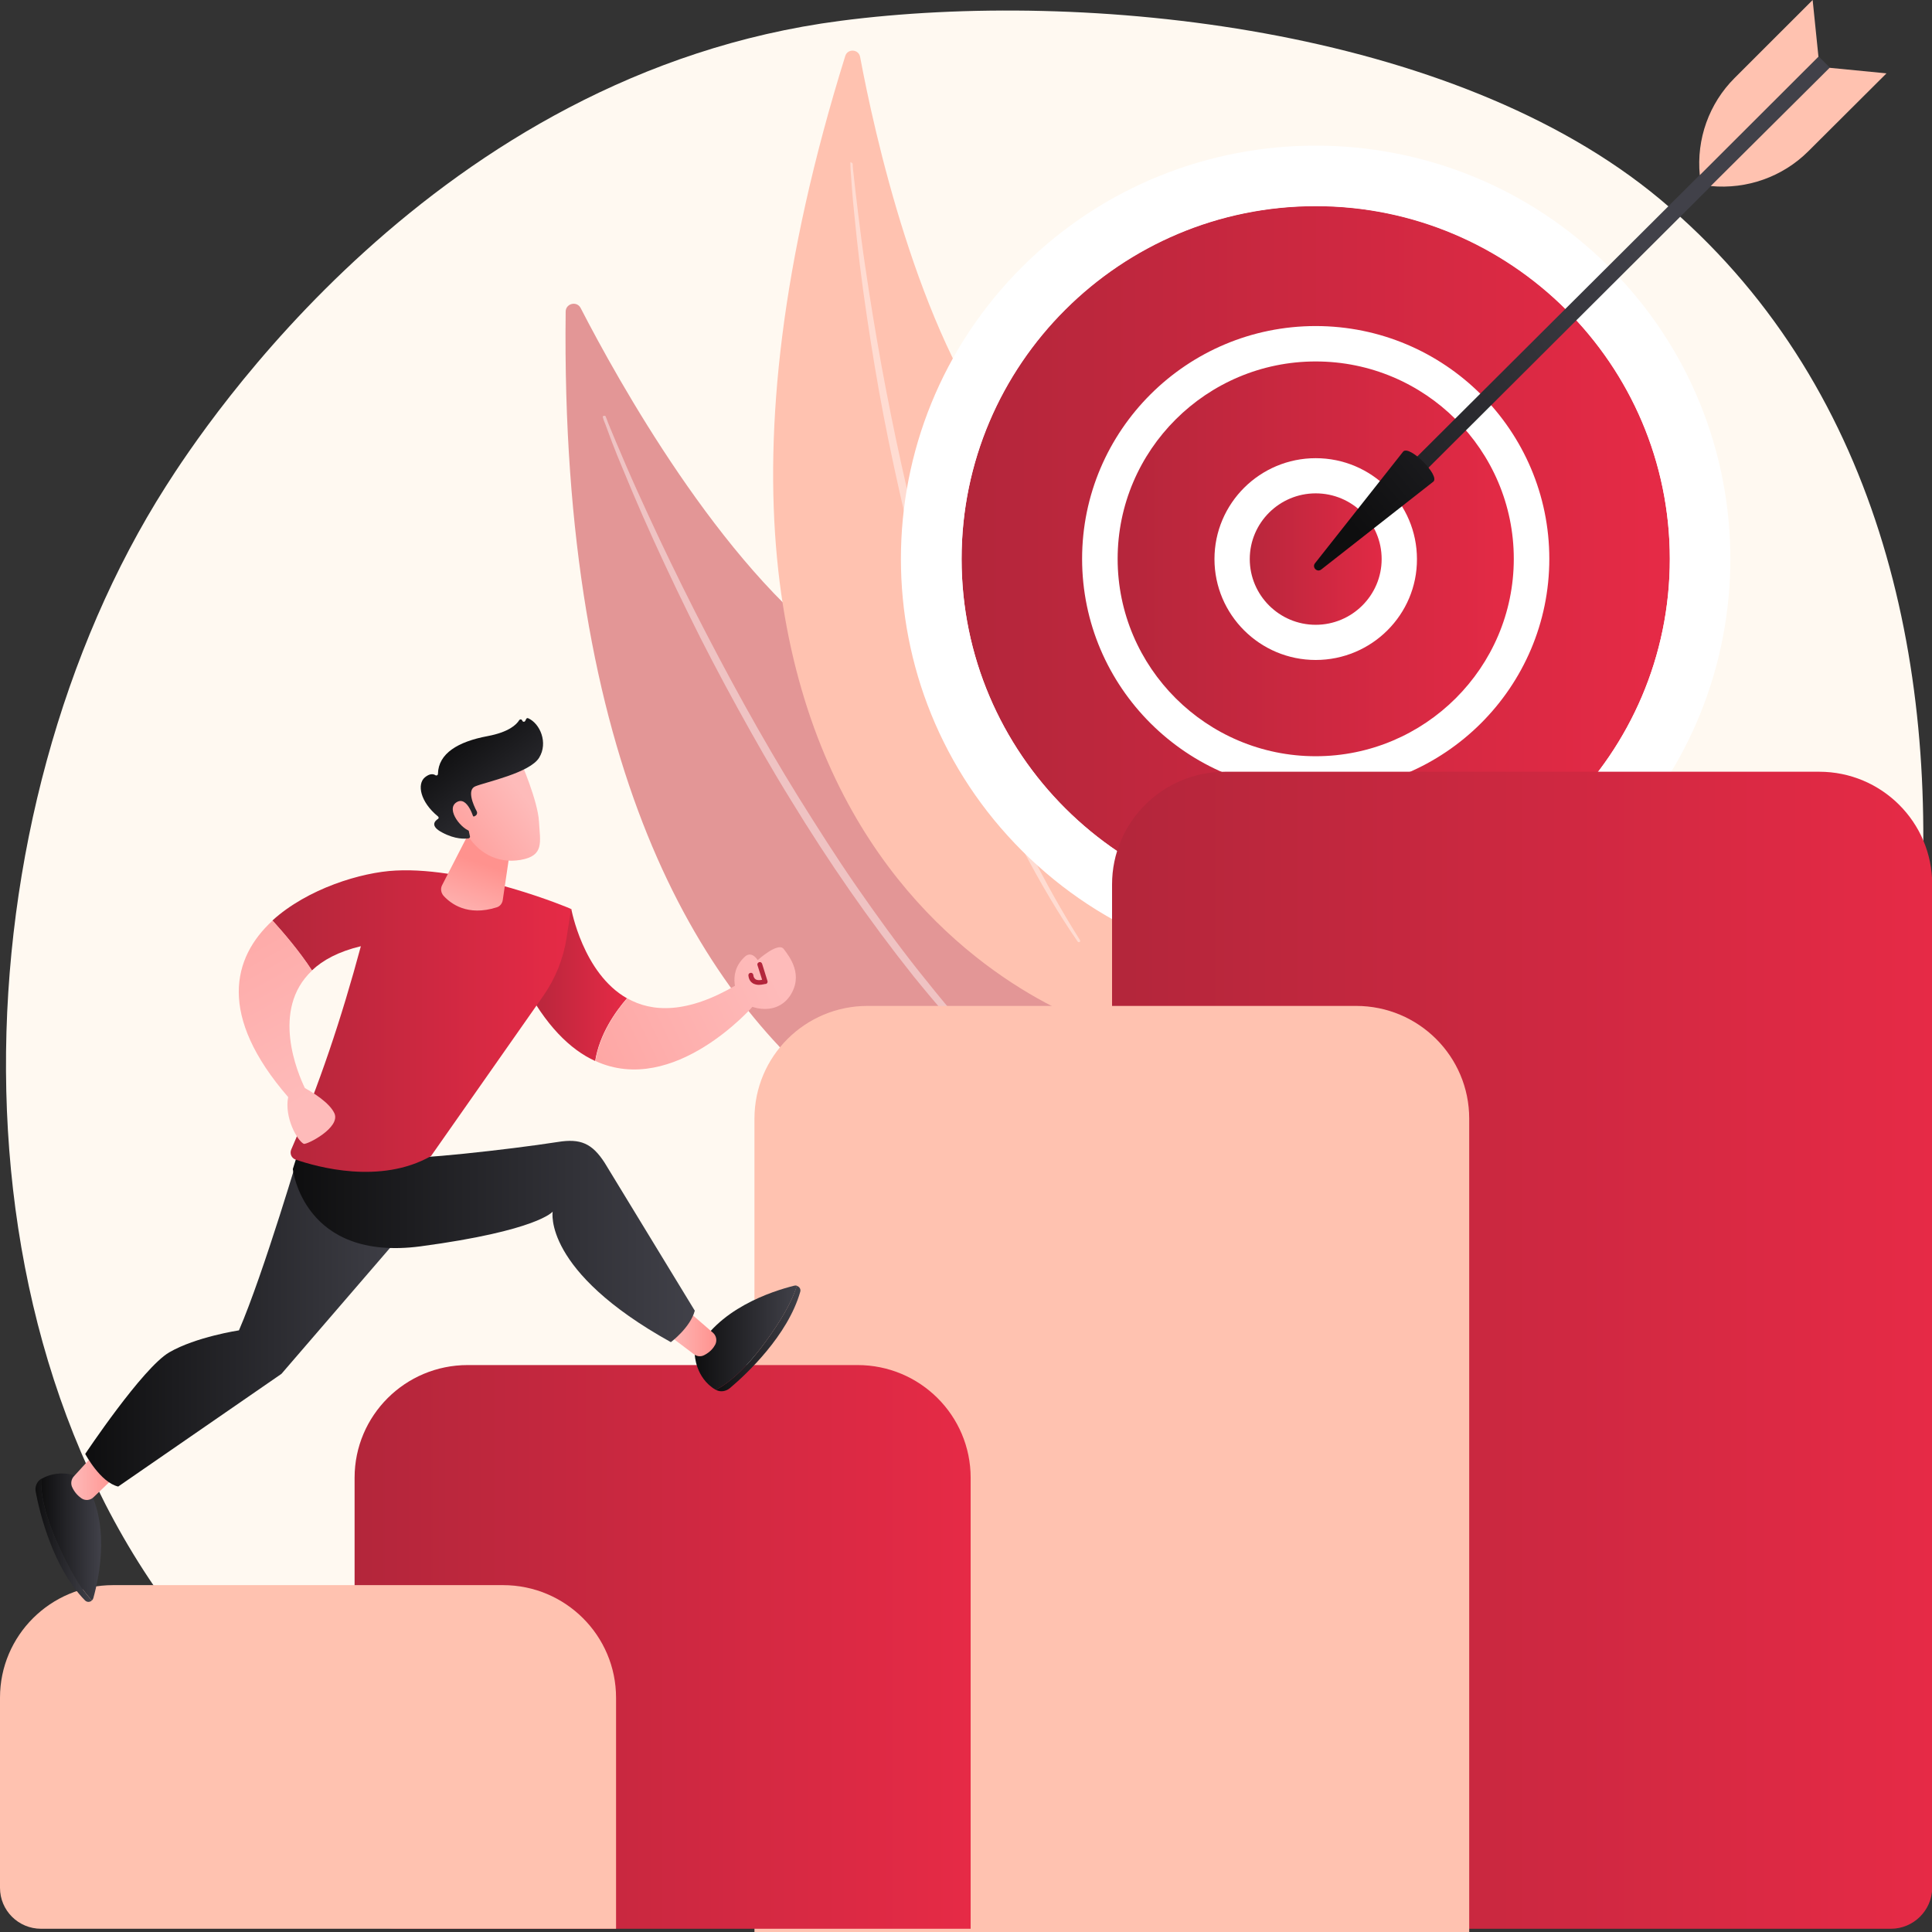<svg width="170" height="170" viewBox="0 0 170 170" fill="none" xmlns="http://www.w3.org/2000/svg">
<rect x="0" y="0" width="170" height="170" fill="#333333" stroke="none"/>
<g clip-path="url(#clip0)">
<path d="M148.341 140.964C145.317 144.833 137.369 152.998 134.754 154.688C111.44 169.735 77.317 164.95 69.818 163.423C58.744 161.183 33.142 163.077 17.654 144.935C-5.762 117.487 -3.576 71.327 14.589 42.8C17.919 37.567 38.27 6.475 73.946 1.833C95.523 -0.977 127.868 2.342 146.094 17.552C184.344 49.499 167.977 115.879 148.341 140.964Z" fill="#FFF9F1"/>
<path d="M49.774 27.427C49.774 26.694 50.775 26.45 51.102 27.122C54.351 33.434 63.382 49.683 73.701 57.196C90.517 69.433 104.636 91.954 98.404 106.37C98.404 106.37 48.814 107.286 49.774 27.427Z" fill="#E39696"/>
<path opacity="0.43" d="M53.044 36.712C53.105 36.936 53.166 37.099 53.248 37.282L53.452 37.832L53.861 38.932C54.147 39.665 54.433 40.398 54.739 41.11C55.332 42.556 55.945 44.002 56.578 45.447C57.845 48.318 59.173 51.149 60.563 53.979C61.932 56.789 63.403 59.578 64.915 62.327C66.427 65.076 67.98 67.805 69.635 70.472C72.904 75.827 76.48 80.999 80.403 85.927C82.385 88.37 84.448 90.752 86.635 93.012C88.841 95.252 91.13 97.41 93.582 99.386C93.643 99.426 93.704 99.426 93.766 99.365C93.807 99.304 93.807 99.243 93.745 99.202C91.396 97.146 89.148 94.967 87.003 92.666C84.857 90.386 82.855 87.983 80.914 85.54C78.972 83.096 77.134 80.551 75.356 77.985C73.578 75.42 71.903 72.773 70.248 70.126C66.958 64.811 63.955 59.314 61.114 53.735C59.705 50.945 58.336 48.135 57.028 45.285C56.374 43.859 55.72 42.434 55.107 41.008L54.188 38.85L53.738 37.771L53.513 37.221C53.452 37.038 53.37 36.855 53.309 36.692V36.672C53.289 36.61 53.227 36.57 53.146 36.59C53.064 36.57 53.044 36.651 53.044 36.712Z" fill="white"/>
<path d="M74.375 4.928C74.579 4.256 75.56 4.317 75.683 5.009C76.929 11.667 80.75 29.036 88.167 38.728C100.222 54.508 107.006 79.004 97.341 90.528C97.341 90.549 51.633 77.884 74.375 4.928Z" fill="#FFC2B0"/>
<path opacity="0.43" d="M74.825 14.335C74.825 14.559 74.845 14.722 74.845 14.925L74.886 15.495L74.968 16.615C75.029 17.369 75.09 18.102 75.172 18.855C75.315 20.341 75.478 21.828 75.662 23.334C76.03 26.307 76.48 29.28 76.97 32.233C77.46 35.185 78.033 38.138 78.666 41.07C79.299 44.002 79.974 46.934 80.75 49.825C82.283 55.628 84.142 61.35 86.41 66.929C87.575 69.698 88.801 72.447 90.19 75.114C91.6 77.761 93.112 80.368 94.828 82.852C94.869 82.913 94.951 82.913 94.992 82.893C95.053 82.852 95.053 82.791 95.033 82.73C93.439 80.205 91.968 77.578 90.64 74.911C89.311 72.243 88.126 69.495 87.023 66.705C85.92 63.936 84.918 61.105 83.999 58.275C83.079 55.425 82.262 52.554 81.465 49.683C79.912 43.9 78.646 38.056 77.563 32.172C77.031 29.219 76.541 26.267 76.112 23.314C75.887 21.828 75.703 20.341 75.519 18.875L75.254 16.656L75.131 15.536L75.07 14.986C75.049 14.803 75.029 14.599 75.029 14.457V14.436C75.029 14.375 74.968 14.314 74.906 14.314C74.886 14.213 74.845 14.253 74.825 14.335Z" fill="white"/>
<path d="M141.569 74.894C155.82 60.693 155.82 37.667 141.569 23.465C127.318 9.264 104.212 9.264 89.961 23.465C75.71 37.667 75.71 60.693 89.961 74.894C104.212 89.096 127.318 89.096 141.569 74.894Z" fill="white"/>
<path d="M115.771 80.225C132.98 80.225 146.931 66.323 146.931 49.174C146.931 32.024 132.98 18.122 115.771 18.122C98.562 18.122 84.611 32.024 84.611 49.174C84.611 66.323 98.562 80.225 115.771 80.225Z" fill="url(#paint0_linear)"/>
<path d="M115.771 81.773C97.729 81.773 83.059 67.153 83.059 49.174C83.059 31.194 97.729 16.575 115.771 16.575C133.813 16.575 148.484 31.194 148.484 49.174C148.484 67.153 133.813 81.773 115.771 81.773ZM115.771 18.142C98.587 18.142 84.612 32.07 84.612 49.194C84.612 66.318 98.587 80.246 115.771 80.246C132.955 80.246 146.931 66.318 146.931 49.194C146.931 32.07 132.955 18.142 115.771 18.142Z" fill="white"/>
<path d="M115.772 68.09C126.255 68.09 134.753 59.621 134.753 49.174C134.753 38.727 126.255 30.258 115.772 30.258C105.288 30.258 96.79 38.727 96.79 49.174C96.79 59.621 105.288 68.09 115.772 68.09Z" fill="url(#paint1_linear)"/>
<path d="M115.772 69.657C104.452 69.657 95.216 60.474 95.216 49.174C95.216 37.873 104.431 28.69 115.772 28.69C127.112 28.69 136.327 37.873 136.327 49.174C136.327 60.474 127.112 69.657 115.772 69.657ZM115.772 31.805C106.168 31.805 98.343 39.604 98.343 49.174C98.343 58.744 106.168 66.542 115.772 66.542C125.375 66.542 133.201 58.744 133.201 49.174C133.201 39.604 125.395 31.805 115.772 31.805Z" fill="white"/>
<path d="M115.771 56.504C119.834 56.504 123.127 53.222 123.127 49.174C123.127 45.125 119.834 41.843 115.771 41.843C111.709 41.843 108.416 45.125 108.416 49.174C108.416 53.222 111.709 56.504 115.771 56.504Z" fill="url(#paint2_linear)"/>
<path d="M115.771 58.072C110.847 58.072 106.863 54.081 106.863 49.194C106.863 44.287 110.868 40.316 115.771 40.316C120.696 40.316 124.68 44.307 124.68 49.194C124.701 54.081 120.696 58.072 115.771 58.072ZM115.771 43.411C112.584 43.411 109.969 45.997 109.969 49.194C109.969 52.37 112.564 54.977 115.771 54.977C118.959 54.977 121.574 52.391 121.574 49.194C121.574 45.997 118.979 43.411 115.771 43.411Z" fill="white"/>
<path d="M160.029 4.968L161.009 5.946L123.761 43.085L122.78 42.088L160.029 4.968Z" fill="url(#paint3_linear)"/>
<path d="M123.475 39.726C124.047 39.156 126.703 41.823 126.131 42.373L116.262 50.11C115.894 50.395 115.424 49.927 115.71 49.56L123.475 39.726Z" fill="url(#paint4_linear)"/>
<path d="M160.989 5.966L165.995 6.455L159.11 13.316C156.862 15.556 153.715 16.676 150.528 16.371L160.989 5.966Z" fill="#FFC2B0"/>
<path d="M160.008 4.989L159.498 0L152.632 6.862C150.385 9.102 149.261 12.237 149.567 15.414L160.008 4.989Z" fill="#FFC2B0"/>
<path d="M166.383 169.715H97.852V77.823C97.852 72.345 102.306 67.906 107.803 67.906H160.07C165.566 67.906 170.02 72.345 170.02 77.823V166.111C170 168.106 168.365 169.715 166.383 169.715Z" fill="url(#paint5_linear)"/>
<path d="M129.257 170H66.386V98.429C66.386 92.951 70.84 88.512 76.337 88.512H119.327C124.823 88.512 129.278 92.951 129.278 98.429V170H129.257Z" fill="#FFC2B0"/>
<path d="M85.388 169.715H34.817C32.815 169.715 31.201 168.106 31.201 166.111V130.03C31.201 124.553 35.655 120.114 41.151 120.114H75.458C80.954 120.114 85.409 124.553 85.409 130.03V169.715H85.388Z" fill="url(#paint6_linear)"/>
<path d="M54.188 169.715H3.617C1.614 169.715 0 168.106 0 166.111V149.374C0 143.917 4.454 139.478 9.951 139.478H44.257C49.754 139.478 54.208 143.917 54.208 149.394V169.715H54.188Z" fill="#FFC2B0"/>
<path d="M50.265 79.96L46.035 86.436C47.997 90.243 50.183 92.361 52.369 93.359C52.758 90.976 54.147 89.022 55.169 87.841C51.286 85.641 50.265 79.96 50.265 79.96Z" fill="url(#paint7_linear)"/>
<path d="M64.772 86.68C60.461 89.225 57.355 89.082 55.189 87.841C54.167 89.021 52.778 90.976 52.39 93.359C59.316 96.535 66.263 88.533 66.263 88.533L64.772 86.68Z" fill="url(#paint8_linear)"/>
<path d="M65.017 87.779C65.017 87.779 63.852 85.743 65.528 84.196C65.528 84.196 66.059 83.585 66.672 84.481C66.672 84.481 68.47 82.852 68.961 83.503C69.451 84.155 70.759 85.784 69.492 87.657C68.184 89.531 65.589 88.696 65.017 87.779Z" fill="url(#paint9_linear)"/>
<path d="M66.774 86.659C66.611 86.659 66.427 86.619 66.263 86.537C66.1 86.436 65.896 86.252 65.855 85.845C65.834 85.723 65.916 85.621 66.039 85.601C66.161 85.58 66.263 85.662 66.284 85.784C66.304 85.967 66.365 86.089 66.488 86.171C66.652 86.273 66.876 86.252 67.06 86.212L66.652 84.929C66.611 84.827 66.672 84.705 66.795 84.664C66.897 84.623 67.019 84.684 67.06 84.807L67.53 86.313C67.571 86.415 67.51 86.537 67.408 86.578C67.346 86.558 67.081 86.659 66.774 86.659Z" fill="#B3263B"/>
<path d="M3.617 130.132C3.249 130.356 3.045 130.824 3.147 131.292C3.494 133.125 4.659 137.951 7.479 140.822C7.662 141.005 7.928 140.985 8.092 140.822C7.376 140.089 6.498 138.826 5.456 136.668C3.862 133.369 3.576 131.333 3.617 130.132Z" fill="url(#paint10_linear)"/>
<path d="M7.254 130.071C7.254 130.071 5.435 129.093 3.637 130.132C3.637 130.132 3.637 130.132 3.617 130.132C3.576 131.333 3.862 133.369 5.456 136.668C6.498 138.806 7.377 140.089 8.092 140.822C8.153 140.761 8.194 140.7 8.214 140.618C8.725 138.785 9.849 133.715 7.254 130.071Z" fill="url(#paint11_linear)"/>
<path d="M9.869 130.172L8.234 131.74C7.948 132.025 7.499 132.066 7.172 131.842C6.886 131.639 6.559 131.333 6.334 130.824C6.211 130.519 6.273 130.152 6.498 129.908L8.132 128.116C8.52 127.688 9.215 127.749 9.522 128.258L10.032 129.114C10.216 129.46 10.155 129.908 9.869 130.172Z" fill="url(#paint12_linear)"/>
<path d="M62.994 122.293C63.382 122.517 63.893 122.435 64.24 122.13C65.671 120.928 69.308 117.528 70.411 113.679C70.493 113.435 70.329 113.191 70.105 113.15C69.819 114.127 69.144 115.532 67.775 117.487C65.691 120.48 64.057 121.743 62.994 122.293Z" fill="url(#paint13_linear)"/>
<path d="M61.135 119.177C61.135 119.177 61.176 121.234 62.974 122.292C62.974 122.292 62.974 122.292 62.994 122.292C64.077 121.743 65.691 120.48 67.796 117.467C69.165 115.512 69.819 114.127 70.125 113.13C70.043 113.109 69.982 113.109 69.88 113.13C68.021 113.598 63.035 115.146 61.135 119.177Z" fill="url(#paint14_linear)"/>
<path d="M61.012 115.777L62.728 117.263C63.035 117.528 63.117 117.955 62.933 118.322C62.769 118.627 62.483 118.974 61.972 119.238C61.666 119.401 61.319 119.36 61.053 119.157L59.112 117.691C58.642 117.345 58.662 116.652 59.132 116.306L59.95 115.716C60.256 115.492 60.706 115.512 61.012 115.777Z" fill="url(#paint15_linear)"/>
<path d="M26.542 100.689C26.542 100.689 23.191 112.071 21.026 117.06C21.026 117.06 17.245 117.63 14.896 118.994C12.546 120.358 7.499 127.933 7.499 127.933C7.499 127.933 8.827 130.437 10.4 130.804L24.765 120.888L36.227 107.591L35.676 101.422L26.542 100.689Z" fill="url(#paint16_linear)"/>
<path d="M26.746 99.752L25.766 102.867C25.766 102.867 26.665 111.032 37.004 109.668C47.343 108.284 48.63 106.614 48.63 106.614C48.63 106.614 47.731 111.827 59.03 118.098C59.03 118.098 60.746 116.815 61.135 115.329L53.207 102.318C52.103 100.607 51.082 100.159 49.079 100.485C44.625 101.177 36.309 102.073 35.042 101.87L26.746 99.752Z" fill="url(#paint17_linear)"/>
<path d="M34.818 76.601C31.814 76.743 27.053 78.189 23.968 80.999C24.908 82.037 26.358 83.727 27.441 85.397C28.402 84.481 29.791 83.727 31.753 83.259C30.057 89.571 28.054 95.578 25.623 101.157C25.48 101.503 25.643 101.91 26.011 102.033C27.891 102.684 33.469 104.252 37.923 101.727L47.813 87.617C48.875 86.089 49.57 84.359 49.856 82.526L50.244 79.981C50.265 79.96 41.397 76.255 34.818 76.601Z" fill="url(#paint18_linear)"/>
<path d="M29.424 97.96C28.994 97.024 27.523 96.128 26.828 95.741C26.215 94.478 23.784 88.838 27.462 85.397C26.379 83.727 24.928 82.037 23.988 80.999C20.433 84.257 19.146 89.368 25.357 96.535C25.01 98.306 26.134 100.343 26.726 100.648C26.992 100.75 29.996 99.223 29.424 97.96Z" fill="url(#paint19_linear)"/>
<path d="M41.499 72.834L38.904 77.884C38.741 78.189 38.802 78.556 39.027 78.82C39.66 79.513 41.132 80.653 43.706 79.838C43.992 79.757 44.196 79.492 44.237 79.207L44.912 74.626L41.499 72.834Z" fill="url(#paint20_linear)"/>
<path d="M45.81 66.99C45.81 66.99 47.322 70.452 47.425 72.284C47.527 74.096 47.915 75.298 45.81 75.664C43.706 76.031 41.908 74.972 40.947 73.16C40.947 73.16 39.435 70.37 39.783 69.21C40.13 68.069 45.81 66.99 45.81 66.99Z" fill="url(#paint21_linear)"/>
<path d="M41.683 71.856L41.806 71.795C41.949 71.734 42.03 71.551 41.949 71.388C41.642 70.818 41.07 69.495 41.826 69.189C42.786 68.802 46.628 68.008 47.445 66.664C48.242 65.361 47.527 63.671 46.484 63.203C46.423 63.162 46.321 63.203 46.301 63.264L46.219 63.427C46.158 63.549 45.994 63.529 45.953 63.406C45.912 63.284 45.769 63.264 45.688 63.366C45.443 63.773 44.748 64.424 42.909 64.771C40.293 65.259 38.577 66.298 38.536 68.09C38.536 68.212 38.414 68.273 38.312 68.212C38.128 68.09 37.821 68.049 37.392 68.395C36.677 68.986 36.963 70.553 38.536 71.836C38.618 71.897 38.618 72.019 38.536 72.06C38.25 72.243 37.821 72.691 38.924 73.261C40.069 73.872 40.906 73.811 41.233 73.77C41.315 73.75 41.376 73.669 41.356 73.608L41.009 72.019C40.988 71.938 41.049 71.836 41.152 71.836H41.683V71.856Z" fill="url(#paint22_linear)"/>
<path d="M41.744 72.182C41.744 72.182 41.172 69.963 40.17 70.594C39.169 71.225 40.681 73.078 41.499 73.16L41.744 72.182Z" fill="url(#paint23_linear)"/>
</g>
<defs>
<linearGradient id="paint0_linear" x1="84.611" y1="80.225" x2="146.931" y2="80.225" gradientUnits="userSpaceOnUse">
<stop stop-color="#B3263B"/>
<stop offset="1" stop-color="#E62A46"/>
</linearGradient>
<linearGradient id="paint1_linear" x1="96.79" y1="68.09" x2="134.753" y2="68.09" gradientUnits="userSpaceOnUse">
<stop stop-color="#B3263B"/>
<stop offset="1" stop-color="#E62A46"/>
</linearGradient>
<linearGradient id="paint2_linear" x1="108.416" y1="56.504" x2="123.127" y2="56.504" gradientUnits="userSpaceOnUse">
<stop stop-color="#B3263B"/>
<stop offset="1" stop-color="#E62A46"/>
</linearGradient>
<linearGradient id="paint3_linear" x1="105.296" y1="46.086" x2="145.063" y2="21.945" gradientUnits="userSpaceOnUse">
<stop stop-color="#0E0E0F"/>
<stop offset="1" stop-color="#414149"/>
</linearGradient>
<linearGradient id="paint4_linear" x1="118.727" y1="46.076" x2="146.849" y2="22.668" gradientUnits="userSpaceOnUse">
<stop stop-color="#0E0E0F"/>
<stop offset="1" stop-color="#414149"/>
</linearGradient>
<linearGradient id="paint5_linear" x1="97.852" y1="169.715" x2="170.02" y2="169.715" gradientUnits="userSpaceOnUse">
<stop stop-color="#B3263B"/>
<stop offset="1" stop-color="#E62A46"/>
</linearGradient>
<linearGradient id="paint6_linear" x1="31.201" y1="169.715" x2="85.409" y2="169.715" gradientUnits="userSpaceOnUse">
<stop stop-color="#B3263B"/>
<stop offset="1" stop-color="#E62A46"/>
</linearGradient>
<linearGradient id="paint7_linear" x1="46.035" y1="93.359" x2="55.169" y2="93.359" gradientUnits="userSpaceOnUse">
<stop stop-color="#B3263B"/>
<stop offset="1" stop-color="#E62A46"/>
</linearGradient>
<linearGradient id="paint8_linear" x1="67.934" y1="85.508" x2="36.265" y2="100.903" gradientUnits="userSpaceOnUse">
<stop stop-color="#FEBBBA"/>
<stop offset="1" stop-color="#FF928E"/>
</linearGradient>
<linearGradient id="paint9_linear" x1="68.085" y1="85.819" x2="36.416" y2="101.214" gradientUnits="userSpaceOnUse">
<stop stop-color="#FEBBBA"/>
<stop offset="1" stop-color="#FF928E"/>
</linearGradient>
<linearGradient id="paint10_linear" x1="3.114" y1="135.548" x2="8.079" y2="135.548" gradientUnits="userSpaceOnUse">
<stop stop-color="#0E0E0F"/>
<stop offset="1" stop-color="#414149"/>
</linearGradient>
<linearGradient id="paint11_linear" x1="3.61" y1="135.237" x2="8.893" y2="135.237" gradientUnits="userSpaceOnUse">
<stop stop-color="#0E0E0F"/>
<stop offset="1" stop-color="#414149"/>
</linearGradient>
<linearGradient id="paint12_linear" x1="6.247" y1="129.914" x2="10.132" y2="129.914" gradientUnits="userSpaceOnUse">
<stop stop-color="#FEBBBA"/>
<stop offset="1" stop-color="#FF928E"/>
</linearGradient>
<linearGradient id="paint13_linear" x1="62.989" y1="117.785" x2="70.431" y2="117.785" gradientUnits="userSpaceOnUse">
<stop stop-color="#0E0E0F"/>
<stop offset="1" stop-color="#414149"/>
</linearGradient>
<linearGradient id="paint14_linear" x1="61.135" y1="117.716" x2="70.108" y2="117.716" gradientUnits="userSpaceOnUse">
<stop stop-color="#0E0E0F"/>
<stop offset="1" stop-color="#414149"/>
</linearGradient>
<linearGradient id="paint15_linear" x1="58.756" y1="117.457" x2="63.024" y2="117.457" gradientUnits="userSpaceOnUse">
<stop stop-color="#FEBBBA"/>
<stop offset="1" stop-color="#FF928E"/>
</linearGradient>
<linearGradient id="paint16_linear" x1="7.505" y1="115.752" x2="36.261" y2="115.752" gradientUnits="userSpaceOnUse">
<stop stop-color="#0E0E0F"/>
<stop offset="1" stop-color="#414149"/>
</linearGradient>
<linearGradient id="paint17_linear" x1="25.774" y1="108.929" x2="61.134" y2="108.929" gradientUnits="userSpaceOnUse">
<stop stop-color="#0E0E0F"/>
<stop offset="1" stop-color="#414149"/>
</linearGradient>
<linearGradient id="paint18_linear" x1="23.968" y1="103.114" x2="50.244" y2="103.114" gradientUnits="userSpaceOnUse">
<stop stop-color="#B3263B"/>
<stop offset="1" stop-color="#E62A46"/>
</linearGradient>
<linearGradient id="paint19_linear" x1="28.58" y1="95.842" x2="9.806" y2="62.545" gradientUnits="userSpaceOnUse">
<stop stop-color="#FEBBBA"/>
<stop offset="1" stop-color="#FF928E"/>
</linearGradient>
<linearGradient id="paint20_linear" x1="40.511" y1="81.616" x2="42.474" y2="75.999" gradientUnits="userSpaceOnUse">
<stop stop-color="#FEBBBA"/>
<stop offset="1" stop-color="#FF928E"/>
</linearGradient>
<linearGradient id="paint21_linear" x1="46.136" y1="70.044" x2="37.491" y2="76.681" gradientUnits="userSpaceOnUse">
<stop stop-color="#FEBBBA"/>
<stop offset="1" stop-color="#FF928E"/>
</linearGradient>
<linearGradient id="paint22_linear" x1="40.034" y1="64.812" x2="48.071" y2="75.195" gradientUnits="userSpaceOnUse">
<stop stop-color="#0E0E0F"/>
<stop offset="1" stop-color="#414149"/>
</linearGradient>
<linearGradient id="paint23_linear" x1="45.06" y1="68.644" x2="36.416" y2="75.281" gradientUnits="userSpaceOnUse">
<stop stop-color="#FEBBBA"/>
<stop offset="1" stop-color="#FF928E"/>
</linearGradient>
<clipPath id="clip0">
<rect width="170" height="170" fill="white"/>
</clipPath>
</defs>
</svg>
